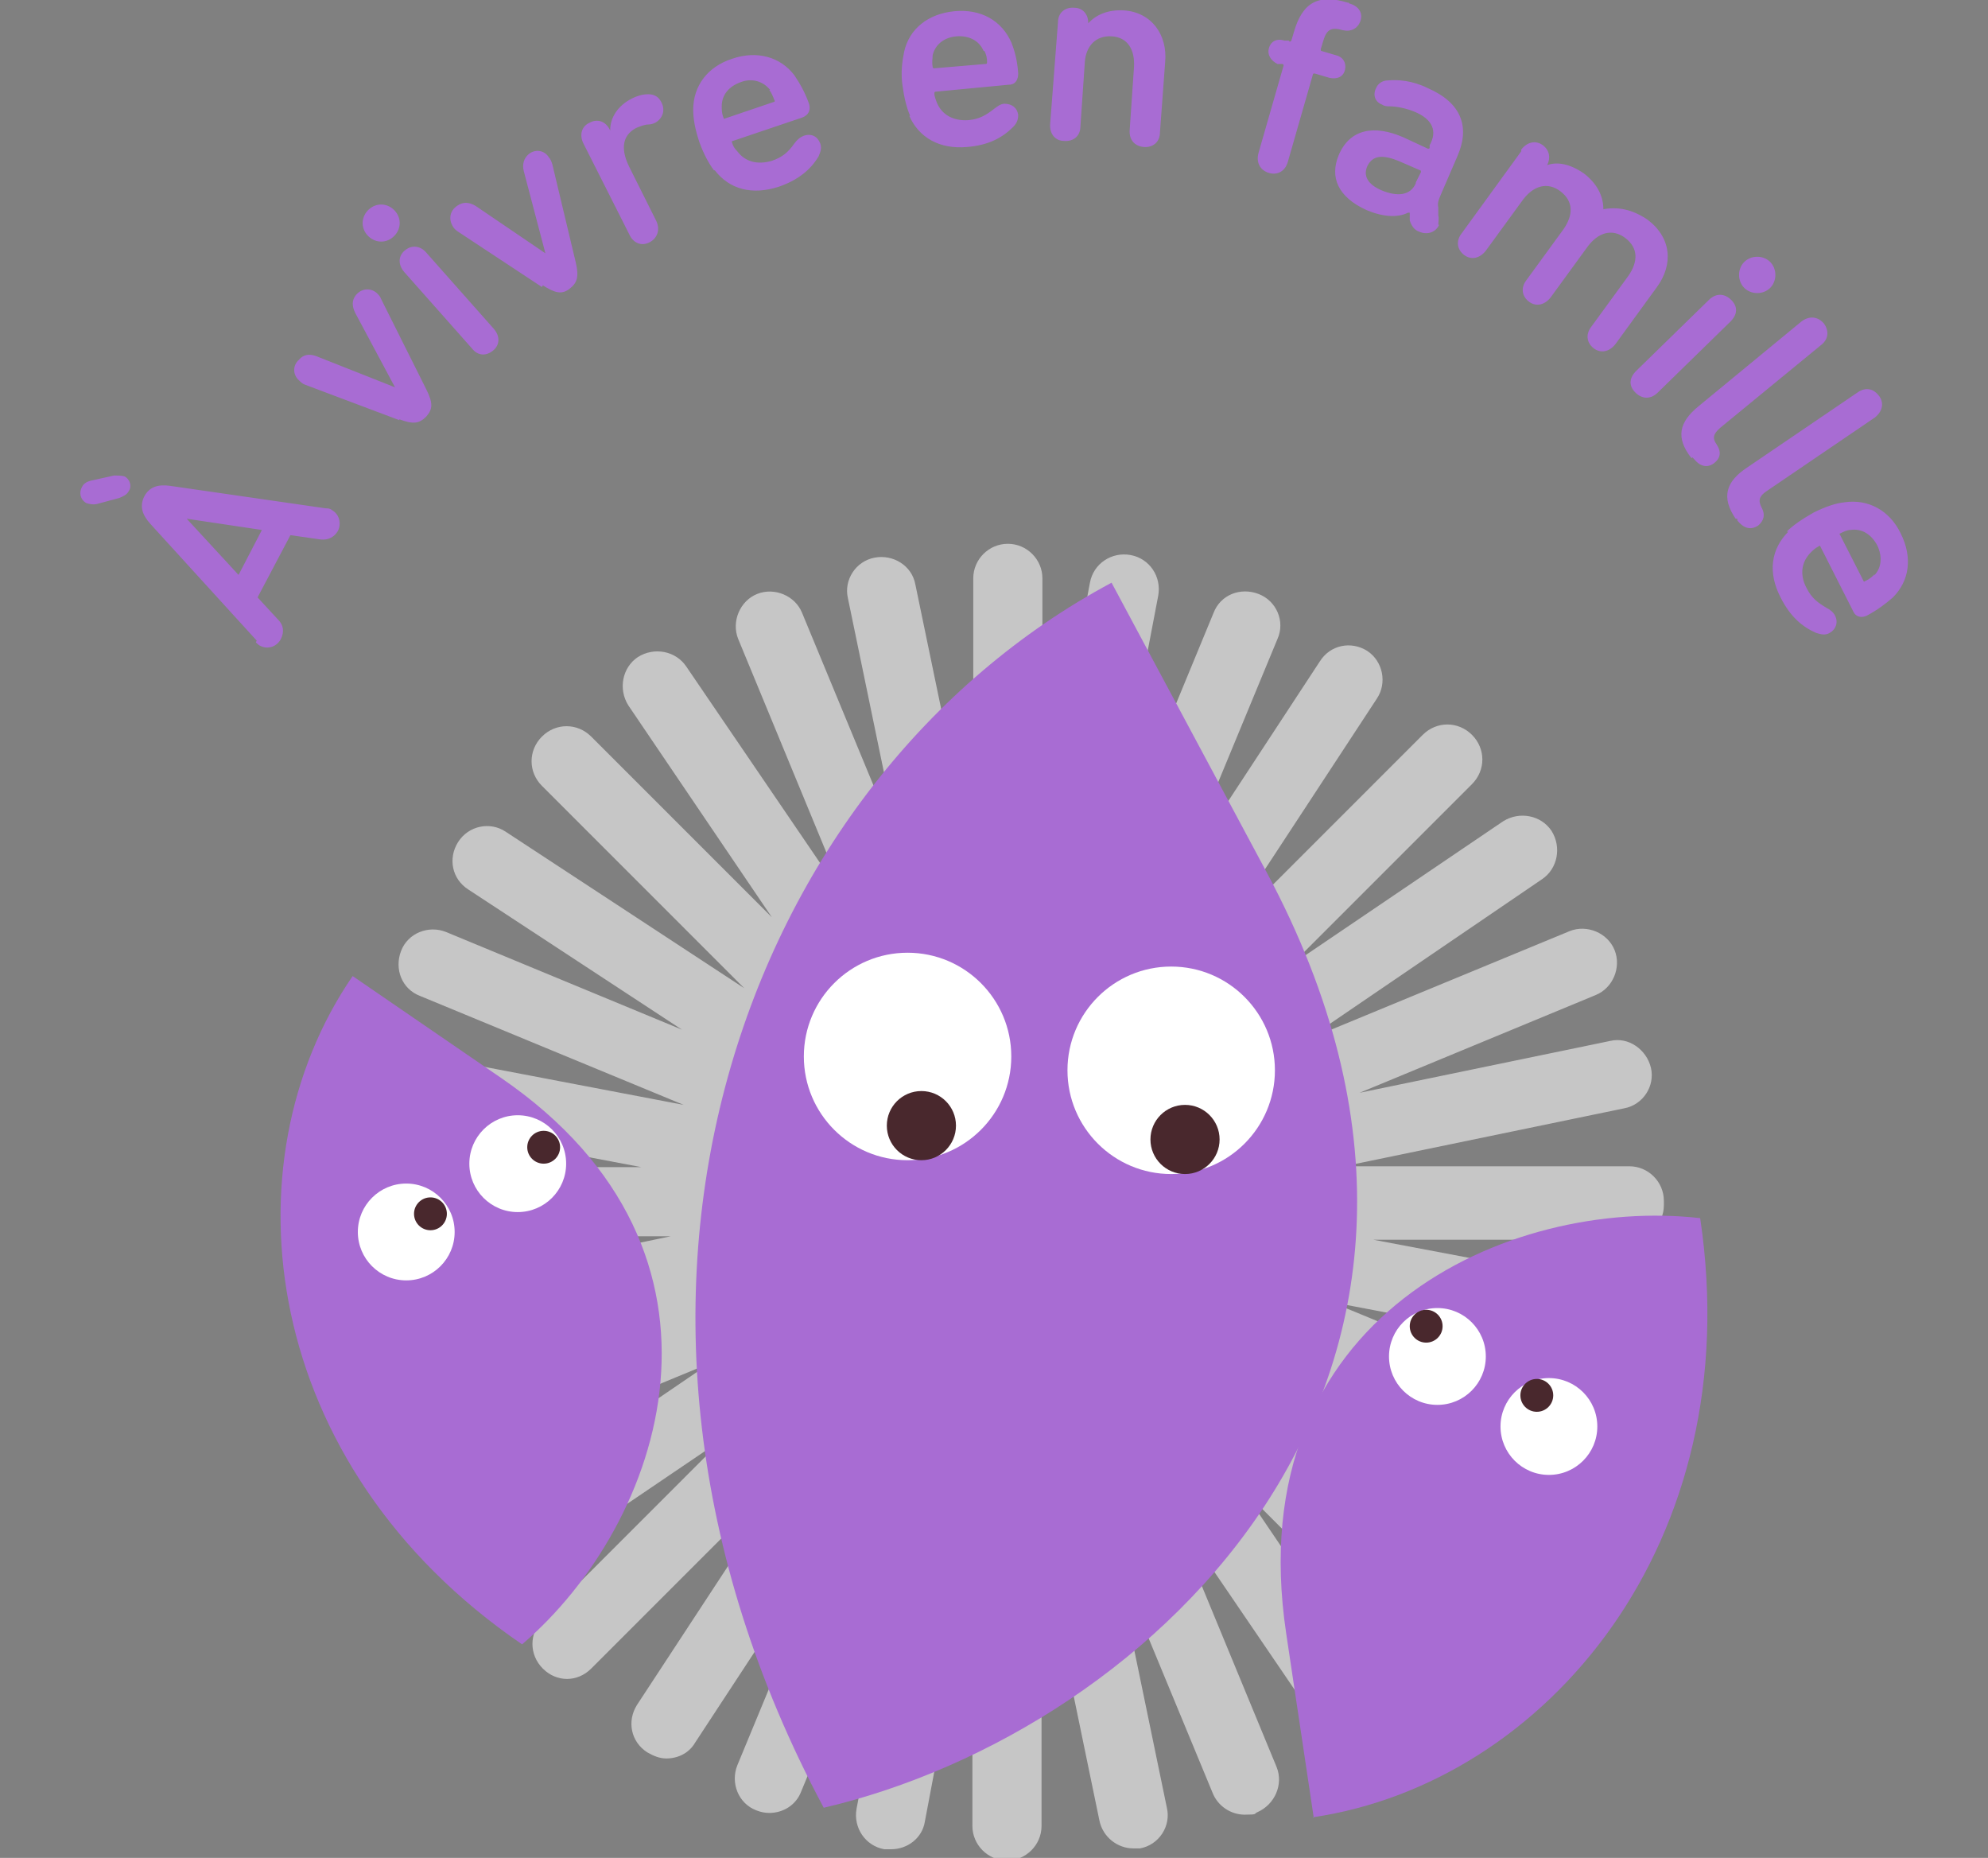 <svg id="uuid-6f434cb9-813f-4a1b-a41c-602e9a6cb02c" xmlns="http://www.w3.org/2000/svg" version="1.1" viewBox="0 0 230 214.9"><rect x="0" y="0" width="230" height="214.9" fill="#808080" stroke="none"/><defs><style>.st1{fill:#fff}.st2{fill:#49282d}.st3{fill:#a86cd3}</style></defs><g id="uuid-e0b435ad-741a-412d-9791-e107e27decb1"><path class="st3" d="M13.2 55c.4 0 .8 0 1.2.1.6.3.9 1.1.5 1.7-.2.4-.6.6-1.1.8l-2.6.7c-.5.1-.8 0-1.2-.1-.7-.4-.9-1.2-.5-1.9.2-.4.6-.6 1-.7l2.7-.6zm16.5 19.1L17.4 60.6c-.9-1-1.3-2-.7-3.2.6-1.1 1.6-1.4 3-1.2l18 2.6c.2 0 .5 0 .7.2.9.5 1.1 1.6.7 2.4-.4.7-1.1 1.1-2 1l-3.5-.5-3.8 7.2 2.4 2.6c.6.6.7 1.4.3 2.2-.4.8-1.4 1.3-2.4.8-.2-.1-.4-.3-.5-.4zm.6-12.8L21.6 60l6 6.5 2.7-5.2zm15.9-12.7l-10.9-4.1c-.3-.1-.5-.3-.7-.5-.7-.6-.8-1.7 0-2.4.5-.6 1.2-.7 2-.4l9.1 3.6-4.6-8.6c-.4-.8-.4-1.5.1-2.1.7-.8 1.7-.8 2.4-.2.2.2.4.4.5.7L49.3 45c.8 1.6.8 2.3 0 3.2-.8.8-1.5.9-3.1.3zm-3.5-24.4c.9-.8 2.2-.7 3 .2s.7 2.2-.2 3c-.9.8-2.2.7-3-.2s-.7-2.2.2-3zm11.9 16.1l-7.8-8.8c-.8-.9-.7-1.9 0-2.5.8-.7 1.8-.6 2.5.2l7.8 8.8c.8.9.7 1.9 0 2.5-.8.7-1.8.7-2.5-.2zm8.1-7.1L53 26.8c-.3-.2-.5-.4-.6-.6-.5-.8-.4-1.8.5-2.4.7-.5 1.4-.4 2.1 0l8.1 5.5-2.5-9.5c-.2-.8 0-1.5.6-2 .8-.6 1.8-.4 2.3.4.2.2.3.5.4.8l2.7 11.3c.4 1.7.2 2.4-.7 3.1-.9.7-1.7.5-3.1-.4zM70.6 15c0-1.4.9-2.8 2.5-3.6.8-.4 1.4-.5 1.9-.5.7 0 1.2.3 1.5.9.5.9.2 1.9-.7 2.4-.2.1-.5.2-.8.2-.4 0-.9.2-1.4.4-1.7.9-1.8 2.6-.7 4.7l3 6c.5 1 .2 2-.7 2.5-.9.5-1.9.2-2.4-.9l-5.3-10.5c-.5-1-.2-2 .7-2.4.9-.5 1.9-.2 2.4.9zm12 4.7c-.6-.8-1.2-1.9-1.7-3.3-.5-1.5-.7-2.7-.7-3.7 0-2.8 1.7-5 4.5-5.9 2.9-1 5.6-.2 7.2 1.9.6.9 1.2 1.9 1.7 3.3.2.7 0 1.3-.8 1.6l-8 2.7c-.1 0-.2.1-.1.2.1.4.3.7.6 1 .9 1.2 2.3 1.6 4 1.1 1.2-.4 1.9-1 2.6-2 .3-.4.6-.7 1.1-.9.9-.3 1.6.1 1.9.9.2.6 0 1-.2 1.5-.9 1.5-2.3 2.7-4.6 3.5-3.1 1-5.7.3-7.4-1.9zm6.5-9.3c-.8-1-2.1-1.4-3.4-.9-1.4.5-2.2 1.5-2.2 2.8 0 .4 0 .8.2 1.3 0 .1.1.2.2.1l5.6-1.9c.1 0 .2-.1.1-.2-.2-.5-.3-.8-.6-1.2zm16.2 3c-.4-.9-.7-2.1-.9-3.6s0-2.8.2-3.8c.6-2.7 2.8-4.4 5.8-4.7 3.1-.3 5.5 1.1 6.6 3.6.4 1 .7 2.1.8 3.6 0 .7-.3 1.3-1.1 1.3l-8.4.8c-.1 0-.2 0-.2.2 0 .4.2.8.3 1.1.6 1.4 1.9 2.1 3.6 2 1.3-.1 2.1-.6 3-1.3.4-.3.8-.6 1.2-.6.9 0 1.5.5 1.6 1.3 0 .6-.2 1-.6 1.4-1.2 1.2-2.8 2.1-5.3 2.3-3.2.3-5.6-1.1-6.7-3.6zm8.5-7.5c-.5-1.2-1.7-1.8-3.1-1.7-1.4.1-2.5.9-2.8 2.2 0 .4-.1.8 0 1.3 0 .1 0 .2.2.2l5.9-.5c.1 0 .2 0 .2-.2 0-.5-.1-.9-.3-1.3zm12.1-3.2c.9-1 2.3-1.6 4.1-1.5 3.2.2 5.1 2.8 4.8 6l-.6 8.1c0 1.2-.9 1.8-1.9 1.7s-1.7-.8-1.6-2l.5-7.3c.1-1.9-.7-3.4-2.6-3.5-1.8-.1-3 1.1-3.1 3.1l-.5 7.3c0 1.2-.9 1.8-1.9 1.7-1 0-1.7-.8-1.6-2l.9-11.7c0-1.2.9-1.8 1.9-1.7 1 0 1.6.8 1.6 1.7zM156.1.4c1.1.3 1.6 1.1 1.3 2-.3.9-1.1 1.3-2 1.1-1.4-.4-1.9-.1-2.3 1.2l-.3 1c0 .1 0 .2.1.2l1.7.5c.8.2 1.2.9 1 1.7s-.9 1.1-1.8.9l-1.7-.5c-.1 0-.2 0-.2.1L149 18.7c-.3 1.1-1.2 1.6-2.2 1.3-1-.3-1.5-1.2-1.2-2.3l2.9-10.1c0-.1 0-.2-.2-.2h-.5c-.8-.4-1.2-1.1-1-1.8.2-.8.9-1.2 1.8-.9h.5c.1.2.2.1.3 0l.3-1c1-3.5 2.9-4.4 6.2-3.4h.1zM166.5 26c-.4.9-1.4 1.2-2.3.8-.6-.2-.9-.7-1.1-1.3v-.9h-.2c-1.2.6-2.9.5-4.8-.3-3.3-1.5-4.3-3.8-3.2-6.4 1.3-3 4.1-3.5 7.5-2l2.8 1.3c.1 0 .2 0 .2-.1v-.3c.9-1.6.4-3-1.8-3.9-1-.4-2.1-.6-2.8-.6-.3 0-.6 0-.9-.2-.8-.3-1.1-1.1-.7-1.9.2-.5.7-.9 1.4-.9 1.1-.1 2.8 0 4.6.9 3.9 1.7 4.9 4.5 3.4 7.9l-1.9 4.4c-.3.7-.4 1-.3 1.5v.9c.1.4 0 .8 0 1.1zm-2.7-4.9l.6-1.2c0-.1 0-.2-.1-.2l-2.3-1c-2.1-.9-3.2-.7-3.8.5-.5 1.1 0 2.1 1.6 2.8 1.9.8 3.4.6 4-.8zm12.2-3.8c.7-.9 1.7-1.1 2.5-.5s.9 1.5.5 2.3c1.1-.4 2.6-.2 4.3 1 1.4 1.1 2.2 2.5 2.2 4.1 1.7-.3 3.3 0 5.1 1.2 2.8 2.1 3 5.2 1.1 7.8l-4.8 6.6c-.7.9-1.7 1.1-2.5.5s-1-1.6-.3-2.5l4.3-5.9c1.1-1.6 1.2-3.2-.4-4.4-1.5-1.1-3.1-.6-4.3 1l-4.3 5.9c-.7.9-1.7 1.1-2.5.5s-1-1.6-.3-2.5l4.3-5.9c1.1-1.6 1.2-3.2-.4-4.4-1.5-1.1-3.1-.6-4.3 1l-4.3 5.9c-.7.9-1.7 1.1-2.5.5-.8-.6-1-1.6-.3-2.5l6.9-9.5zm13.3 25.6l8.4-8.2c.8-.8 1.8-.8 2.6 0s.7 1.7-.1 2.5l-8.4 8.2c-.8.8-1.8.8-2.6 0s-.7-1.7.1-2.5zm15.5-12.6c.8.8.8 2.2 0 3-.8.8-2.2.8-3 0s-.8-2.2 0-3c.8-.8 2.2-.8 3 0zM195.7 53c-1.9-2.4-1.4-4.2.8-6l11.9-9.8c.9-.7 1.9-.6 2.6.2.6.8.6 1.8-.3 2.5L199 49.5c-.8.7-.9 1.2-.4 1.9.6.9.4 1.6-.2 2.1-.7.6-1.6.6-2.4-.4l-.2-.2zm5.1 7c-1.7-2.5-1.1-4.3 1.3-5.9l12.8-8.7c1-.7 1.9-.4 2.5.4.6.8.4 1.8-.5 2.5l-12.5 8.5c-.9.6-1 1.1-.6 1.9.5.9.2 1.6-.4 2.1-.8.5-1.6.4-2.4-.6V60h-.1zm5.9 1.5c.7-.7 1.7-1.4 3.1-2.2 1.4-.7 2.6-1.1 3.6-1.2 2.7-.4 5.2.9 6.5 3.6 1.4 2.8 1 5.5-.9 7.4-.8.7-1.7 1.4-3 2.1-.6.3-1.3.2-1.6-.5l-3.8-7.5c0-.1-.1-.1-.2 0-.4.2-.7.5-.9.7-1.1 1.1-1.3 2.6-.5 4.1.6 1.2 1.3 1.7 2.3 2.3.4.2.8.5 1 .9.4.8.1 1.6-.6 2-.5.3-1 .2-1.6 0-1.6-.7-3-1.9-4.1-4.1-1.5-2.9-1.1-5.6.9-7.6zm10.1 5.1c.9-.9 1-2.2.4-3.5-.7-1.3-1.8-2-3.1-1.8-.4 0-.8.2-1.2.4-.1 0-.1.1 0 .2l2.7 5.3c0 .1.1.1.2 0 .5-.2.8-.5 1.1-.8z"/><path d="M192.5 138.9c0-2.2-1.8-4-4-4h-33l32.4-6.7c2.2-.4 3.6-2.6 3.1-4.7s-2.6-3.6-4.7-3.1l-29 6 27.3-11.3c2-.8 3-3.2 2.2-5.2s-3.2-3-5.2-2.2l-30.5 12.6 27.3-18.6c1.8-1.2 2.3-3.7 1.1-5.6-1.2-1.8-3.7-2.3-5.6-1.1l-24.5 16.6 20.9-20.9c1.6-1.6 1.6-4.1 0-5.7-1.6-1.6-4.1-1.6-5.7 0l-23.4 23.4 18.1-27.6c1.2-1.8.7-4.3-1.1-5.5-1.9-1.2-4.3-.7-5.5 1.2l-16.2 24.7 11.3-27.3c.9-2-.1-4.4-2.2-5.2s-4.4.1-5.2 2.2l-12.6 30.5 6.2-32.5c.4-2.2-1-4.3-3.2-4.7-2.2-.4-4.3 1-4.7 3.2l-5.5 29.1V66.9c0-2.2-1.8-4-4-4s-4 1.8-4 4v33l-6.7-32.3c-.4-2.2-2.6-3.5-4.7-3.1-2.2.4-3.6 2.6-3.1 4.7l6 29-11.3-27.3c-.8-2-3.2-3-5.2-2.2s-3 3.2-2.2 5.2L98 104.4 79.4 77.1c-1.2-1.8-3.7-2.3-5.6-1.1-1.8 1.2-2.3 3.7-1.1 5.6l16.6 24.5-20.9-20.9c-1.6-1.6-4.1-1.6-5.7 0-1.6 1.6-1.6 4.1 0 5.7l23.4 23.4-27.6-18.1c-1.8-1.2-4.3-.7-5.5 1.2s-.7 4.3 1.2 5.5l24.7 16.2-27.3-11.3c-2-.8-4.4.1-5.2 2.2s.1 4.4 2.2 5.2l30.5 12.6-32.5-6.2c-2.2-.4-4.3 1-4.7 3.2-.4 2.2 1 4.3 3.2 4.7l29.1 5.5H44.6c-2.2 0-4 1.8-4 4s1.8 4 4 4h33l-32.3 6.7c-2.2.4-3.5 2.6-3.1 4.7.4 1.9 2.1 3.2 3.9 3.2h.8l29-6-27.3 11.3c-2 .9-3 3.2-2.2 5.2.6 1.5 2.1 2.5 3.7 2.5s1-.1 1.5-.3l30.5-12.6-27.3 18.6c-1.8 1.2-2.3 3.7-1.1 5.6.8 1.1 2 1.8 3.3 1.8s1.6-.2 2.2-.7l24.5-16.6-20.9 20.9c-1.6 1.6-1.6 4.1 0 5.7.8.8 1.8 1.2 2.8 1.2s2-.4 2.8-1.2l23.4-23.4-18.1 27.6c-1.2 1.9-.7 4.3 1.2 5.5.7.4 1.4.7 2.2.7 1.3 0 2.6-.6 3.3-1.8l16.2-24.7-11.3 27.3c-.8 2 .1 4.4 2.2 5.2.5.2 1 .3 1.5.3 1.6 0 3.1-.9 3.7-2.5l12.6-30.5-6.2 32.5c-.4 2.2 1 4.3 3.2 4.7h.8c1.9 0 3.6-1.3 3.9-3.2l5.5-29.1v29.6c0 2.2 1.8 4 4 4s4-1.8 4-4v-33l6.7 32.4c.4 1.9 2.1 3.2 3.9 3.2h.8c2.2-.4 3.6-2.6 3.1-4.7l-6-29 11.3 27.3c.6 1.5 2.1 2.5 3.7 2.5s1-.1 1.5-.3c2-.9 3-3.2 2.2-5.2l-12.6-30.5 18.6 27.3c.8 1.1 2 1.8 3.3 1.8s1.6-.2 2.2-.7c1.8-1.2 2.3-3.7 1.1-5.6l-16.6-24.5 20.9 20.9c.8.8 1.8 1.2 2.8 1.2s2.1-.4 2.8-1.2c1.6-1.6 1.6-4.1 0-5.7L146.8 164l27.6 18.1c.7.4 1.4.7 2.2.7 1.3 0 2.6-.6 3.4-1.8 1.2-1.9.7-4.3-1.1-5.5l-24.7-16.2 27.3 11.3c.5.2 1 .3 1.5.3 1.6 0 3.1-.9 3.7-2.5.9-2-.1-4.4-2.2-5.2L154 150.6l32.5 6.2h.8c1.9 0 3.6-1.3 3.9-3.2.4-2.2-1-4.3-3.2-4.7l-29.1-5.5h29.6c2.2 0 4-1.8 4-4z" fill="#c6c6c6"/><path class="st3" d="M128.6 67.4C86.2 90.1 63.7 150 95.3 209.1c38.1-8.9 82.2-50.3 51.3-108.1l-18-33.6z"/><circle class="st1" cx="105" cy="122.2" r="12"/><circle class="st1" cx="135.5" cy="123.8" r="12"/><circle class="st2" cx="106.6" cy="130.2" r="4"/><circle class="st2" cx="137.1" cy="131.8" r="4"/><path class="st3" d="M40.8 112.9c-14.9 21.7-10.7 56.6 19.6 77.3 16.3-13.9 27.2-45.2-2.4-65.5l-17.2-11.8z"/><circle class="st1" cx="59.9" cy="134.6" r="5.6"/><circle class="st2" cx="62.9" cy="132.7" r="1.9"/><circle class="st1" cx="47" cy="142.5" r="5.6"/><circle class="st2" cx="49.8" cy="140.4" r="1.9"/><path class="st3" d="M151.9 210.2c27-4 50.4-31.8 44.8-69.3-22-2.5-53.4 11.2-47.9 48l3.2 21.4z"/><circle class="st1" cx="166.3" cy="156.9" r="5.6"/><circle class="st2" cx="165" cy="153.4" r="1.9"/><circle class="st1" cx="179.2" cy="165" r="5.6"/><circle class="st2" cx="177.8" cy="161.4" r="1.9"/></g></svg>